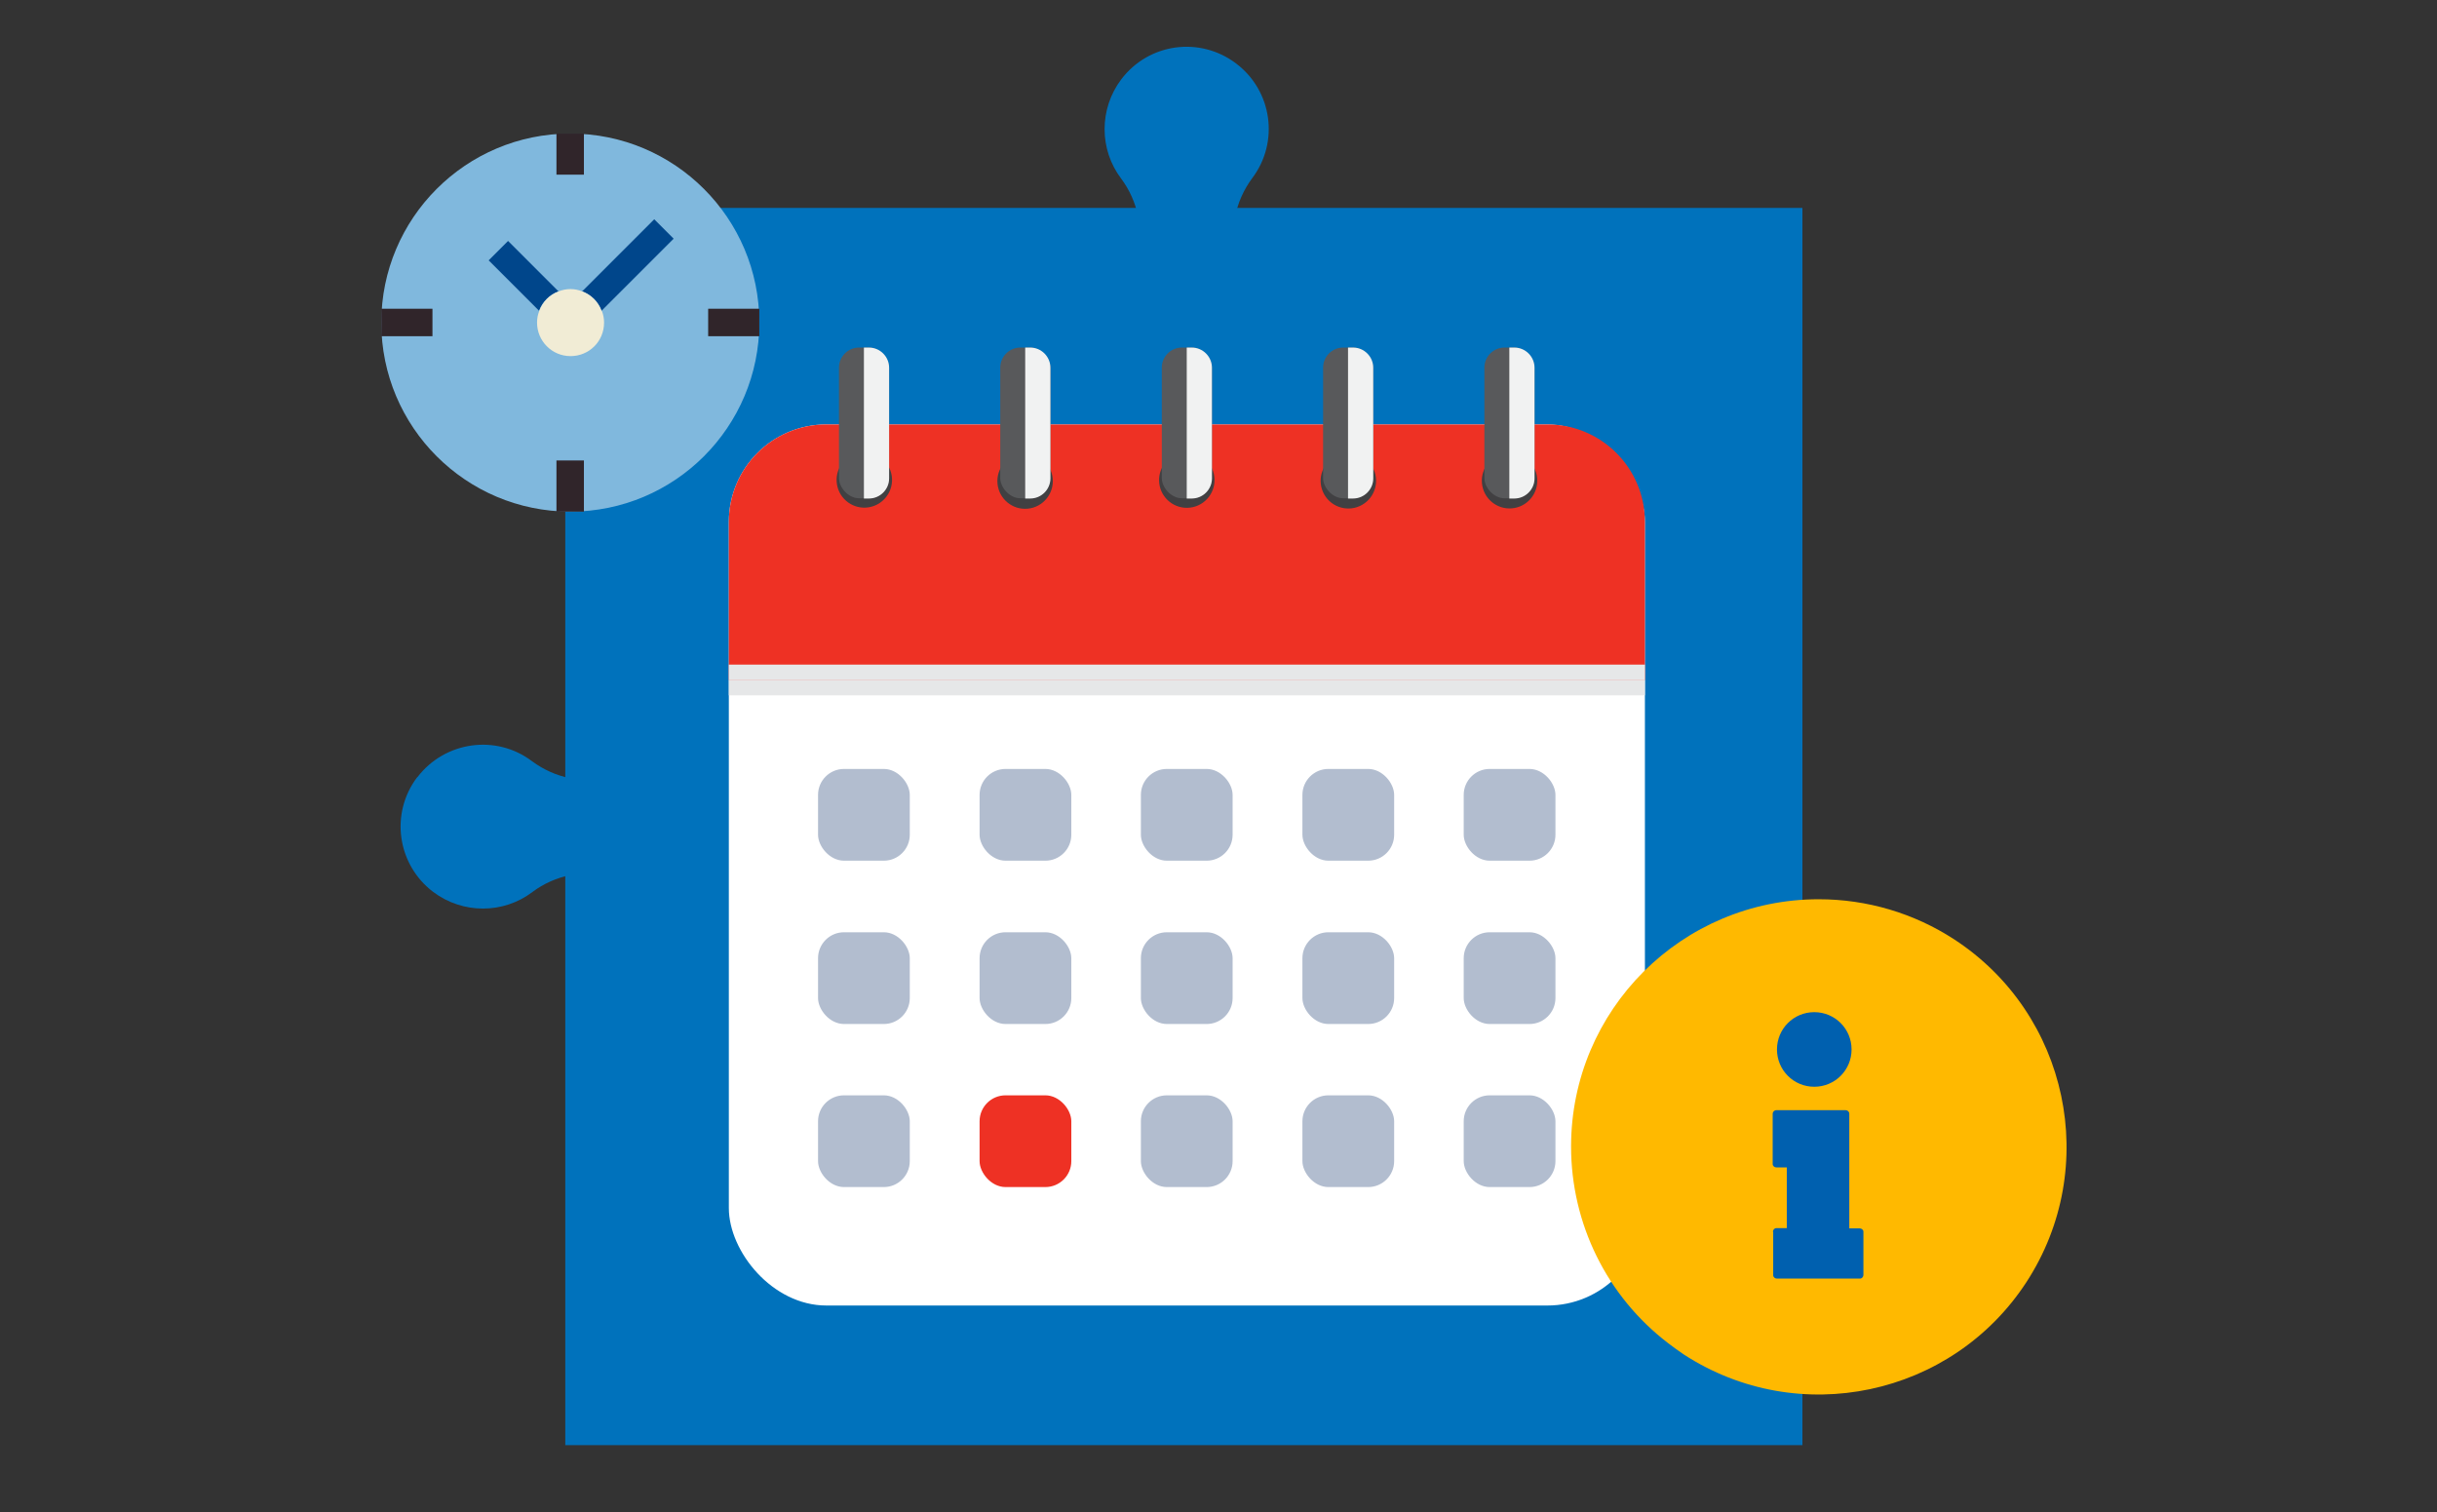 <?xml version="1.0" encoding="UTF-8"?>
<svg xmlns="http://www.w3.org/2000/svg" version="1.1" viewBox="0 0 967 600">
  <rect x="0" y="0" width="967" height="600" fill="#333333" stroke="none"/>
  <!-- Generator: Adobe Illustrator 29.5.1, SVG Export Plug-In . SVG Version: 2.1.0 Build 141)  -->
  <defs>
    <style>
      .st0 {
        fill: #f1f2f2;
      }

      .st0, .st1 {
        mix-blend-mode: multiply;
      }

      .st2 {
        fill: #fff;
      }

      .st3 {
        fill: #00468b;
      }

      .st4 {
        fill: #0072bc;
      }

      .st5 {
        isolation: isolate;
      }

      .st6 {
        fill: #f1ecd5;
      }

      .st7 {
        fill: #80b8dd;
      }

      .st8 {
        fill: #0060af;
      }

      .st9 {
        fill: #30252a;
      }

      .st10 {
        fill: #ffb900;
      }

      .st11 {
        fill: #58595b;
      }

      .st12 {
        fill: #414042;
      }

      .st13 {
        fill: #ee3124;
      }

      .st14 {
        fill: #b2bdcf;
      }

      .st1 {
        fill: #e6e7e8;
      }
    </style>
  </defs>
  <g class="st5">
    <g id="Layer_1">
      <rect class="st4" x="224.3" y="82.5" width="490.9" height="490.9"/>
      <path class="st4" d="M165.6,308.3c-10.9,14.3-8.1,34.7,6.3,45.6,11.7,8.8,27.8,8.8,39.4,0,4.4-3.3,9.6-5.6,15-6.7v-38.4c-5.5-1.1-10.6-3.4-15.1-6.7-14.3-10.9-34.7-8-45.6,6.3Z"/>
      <path id="Path_2331" class="st4" d="M490.1,85.9c1.1-5.5,3.4-10.6,6.7-15.1,10.9-14.3,8.1-34.7-6.3-45.6s-34.7-8.1-45.6,6.3c-8.8,11.7-8.8,27.8,0,39.4,3.3,4.4,5.6,9.6,6.7,15h38.4Z"/>
      <g>
        <rect class="st2" x="289.2" y="168.4" width="363.5" height="349.6" rx="38.7" ry="38.7"/>
        <path class="st13" d="M652.7,207.1v62.7h-363.5v-62.7c0-21.4,17.3-38.7,38.7-38.7h286.1c21.4,0,38.7,17.3,38.7,38.7Z"/>
        <g>
          <circle class="st12" cx="342.9" cy="190.6" r="11" transform="translate(-26 57.1) rotate(-9.2)"/>
          <g>
            <rect class="st11" x="332.9" y="137.9" width="19.9" height="59.8" rx="8" ry="8"/>
            <path class="st0" d="M352.8,145.9v43.9c0,4.4-3.6,8-8,8h-2v-59.9h2c4.4,0,8,3.6,8,8Z"/>
          </g>
        </g>
        <g>
          <circle class="st12" cx="406.9" cy="190.6" r="11" transform="translate(-16.8 40.9) rotate(-5.6)"/>
          <g>
            <rect class="st11" x="396.9" y="137.9" width="19.9" height="59.8" rx="8" ry="8"/>
            <path class="st0" d="M416.8,145.9v43.9c0,4.4-3.6,8-8,8h-2v-59.9h2c4.4,0,8,3.6,8,8Z"/>
          </g>
        </g>
        <g>
          <circle class="st12" cx="470.9" cy="190.6" r="11" transform="translate(-19.7 58.7) rotate(-7)"/>
          <g>
            <rect class="st11" x="461" y="137.9" width="19.9" height="59.8" rx="8" ry="8"/>
            <path class="st0" d="M480.9,145.9v43.9c0,4.4-3.6,8-8,8h-2v-59.9h2c4.4,0,8,3.6,8,8Z"/>
          </g>
        </g>
        <g>
          <circle class="st12" cx="535" cy="190.6" r="11" transform="translate(-24.3 289.3) rotate(-29.6)"/>
          <g>
            <rect class="st11" x="525" y="137.9" width="19.9" height="59.8" rx="8" ry="8"/>
            <path class="st0" d="M544.9,145.9v43.9c0,4.4-3.6,8-8,8h-2v-59.9h2c4.4,0,8,3.6,8,8Z"/>
          </g>
        </g>
        <g>
          <circle class="st12" cx="599" cy="190.6" r="11" transform="translate(-14.1 52) rotate(-4.9)"/>
          <g>
            <rect class="st11" x="589" y="137.9" width="19.9" height="59.8" rx="8" ry="8"/>
            <path class="st0" d="M608.9,145.9v43.9c0,4.4-3.6,8-8,8h-2v-59.9h2c4.4,0,8,3.6,8,8Z"/>
          </g>
        </g>
        <rect class="st1" x="289.2" y="263.7" width="363.5" height="6.1"/>
        <rect class="st1" x="289.2" y="269.8" width="363.5" height="6.1"/>
        <rect class="st14" x="324.6" y="305.1" width="36.4" height="36.4" rx="10.3" ry="10.3"/>
        <rect class="st14" x="388.7" y="305.1" width="36.4" height="36.4" rx="10.3" ry="10.3"/>
        <rect class="st14" x="452.7" y="305.1" width="36.4" height="36.4" rx="10.3" ry="10.3"/>
        <rect class="st14" x="516.8" y="305.1" width="36.4" height="36.4" rx="10.3" ry="10.3"/>
        <rect class="st14" x="580.8" y="305.1" width="36.4" height="36.4" rx="10.3" ry="10.3"/>
        <rect class="st14" x="324.6" y="369.9" width="36.4" height="36.4" rx="10.3" ry="10.3"/>
        <rect class="st14" x="388.7" y="369.9" width="36.4" height="36.4" rx="10.3" ry="10.3"/>
        <rect class="st14" x="452.7" y="369.9" width="36.4" height="36.4" rx="10.3" ry="10.3"/>
        <rect class="st14" x="516.8" y="369.9" width="36.4" height="36.4" rx="10.3" ry="10.3"/>
        <rect class="st14" x="580.8" y="369.9" width="36.4" height="36.4" rx="10.3" ry="10.3"/>
        <rect class="st14" x="324.6" y="434.6" width="36.4" height="36.4" rx="10.3" ry="10.3"/>
        <rect class="st13" x="388.7" y="434.6" width="36.4" height="36.4" rx="10.3" ry="10.3"/>
        <rect class="st14" x="452.7" y="434.6" width="36.4" height="36.4" rx="10.3" ry="10.3"/>
        <rect class="st14" x="516.8" y="434.6" width="36.4" height="36.4" rx="10.3" ry="10.3"/>
        <rect class="st14" x="580.8" y="434.6" width="36.4" height="36.4" rx="10.3" ry="10.3"/>
      </g>
      <g id="Group_2726">
        <path id="Path_2339" class="st10" d="M721.7,356.8c-54.3,0-98.3,43.9-98.3,98.1,0,30.6,14.2,59.5,38.6,78.1,2,1.5,4,3,6.1,4.4,45.5,29.6,106.4,16.7,136-28.7,29.6-45.5,16.7-106.4-28.7-136-16-10.4-34.6-15.9-53.7-15.9Z"/>
        <g id="Group_2725">
          <path id="Path_2340" class="st8" d="M719.9,401.6c8.2,0,14.8,6.6,14.8,14.8,0,8.2-6.6,14.8-14.8,14.8-8.2,0-14.8-6.6-14.8-14.8,0-8.2,6.6-14.8,14.8-14.8Z"/>
          <path id="Path_2341" class="st8" d="M703.5,488.7c0-.7.6-1.4,1.3-1.4h4.2v-24.1h-4.2c-.7,0-1.4-.6-1.4-1.3h0v-20c0-.7.6-1.4,1.4-1.4h27.6c.7,0,1.4.6,1.4,1.4v45.5h4.2c.7,0,1.4.6,1.4,1.3h0v17.2c0,.7-.6,1.4-1.3,1.4h-33.1c-.7,0-1.4-.6-1.4-1.3h0v-17.1Z"/>
        </g>
      </g>
      <g id="Group_2735">
        <g id="Group_2727">
          <circle id="Ellipse_106" class="st7" cx="226.3" cy="128" r="75"/>
        </g>
        <g id="Group_2730">
          <g id="Group_2728">
            <rect id="Rectangle_568" class="st9" x="220.8" y="53" width="10.9" height="16.3"/>
          </g>
          <g id="Group_2729">
            <rect id="Rectangle_569" class="st9" x="220.8" y="182.7" width="10.9" height="20.3"/>
          </g>
        </g>
        <g id="Group_2733">
          <g id="Group_2731">
            <rect id="Rectangle_570" class="st9" x="281" y="122.5" width="20.3" height="10.9"/>
          </g>
          <g id="Group_2732">
            <rect id="Rectangle_571" class="st9" x="151.3" y="122.5" width="20.3" height="10.9"/>
          </g>
        </g>
        <g id="Group_2734">
          <path id="Path_2342" class="st3" d="M238.7,123.3l28.6-28.6-7.7-7.7-28.6,28.6c3.6,1.3,6.4,4.2,7.7,7.7Z"/>
          <path id="Path_2343" class="st3" d="M221.6,115.6l-20-20-7.7,7.7,20,20c1.3-3.6,4.2-6.4,7.7-7.7Z"/>
          <path id="Path_2344" class="st6" d="M238.7,123.3c-1.3-3.6-4.2-6.4-7.7-7.7-3-1.2-6.3-1.2-9.3,0-3.6,1.3-6.4,4.2-7.7,7.7-.6,1.5-.9,3.1-.9,4.7,0,7.3,5.9,13.3,13.3,13.3s13.3-5.9,13.3-13.3c0-1.6-.3-3.2-.9-4.7Z"/>
        </g>
      </g>
    </g>
  </g>
</svg>